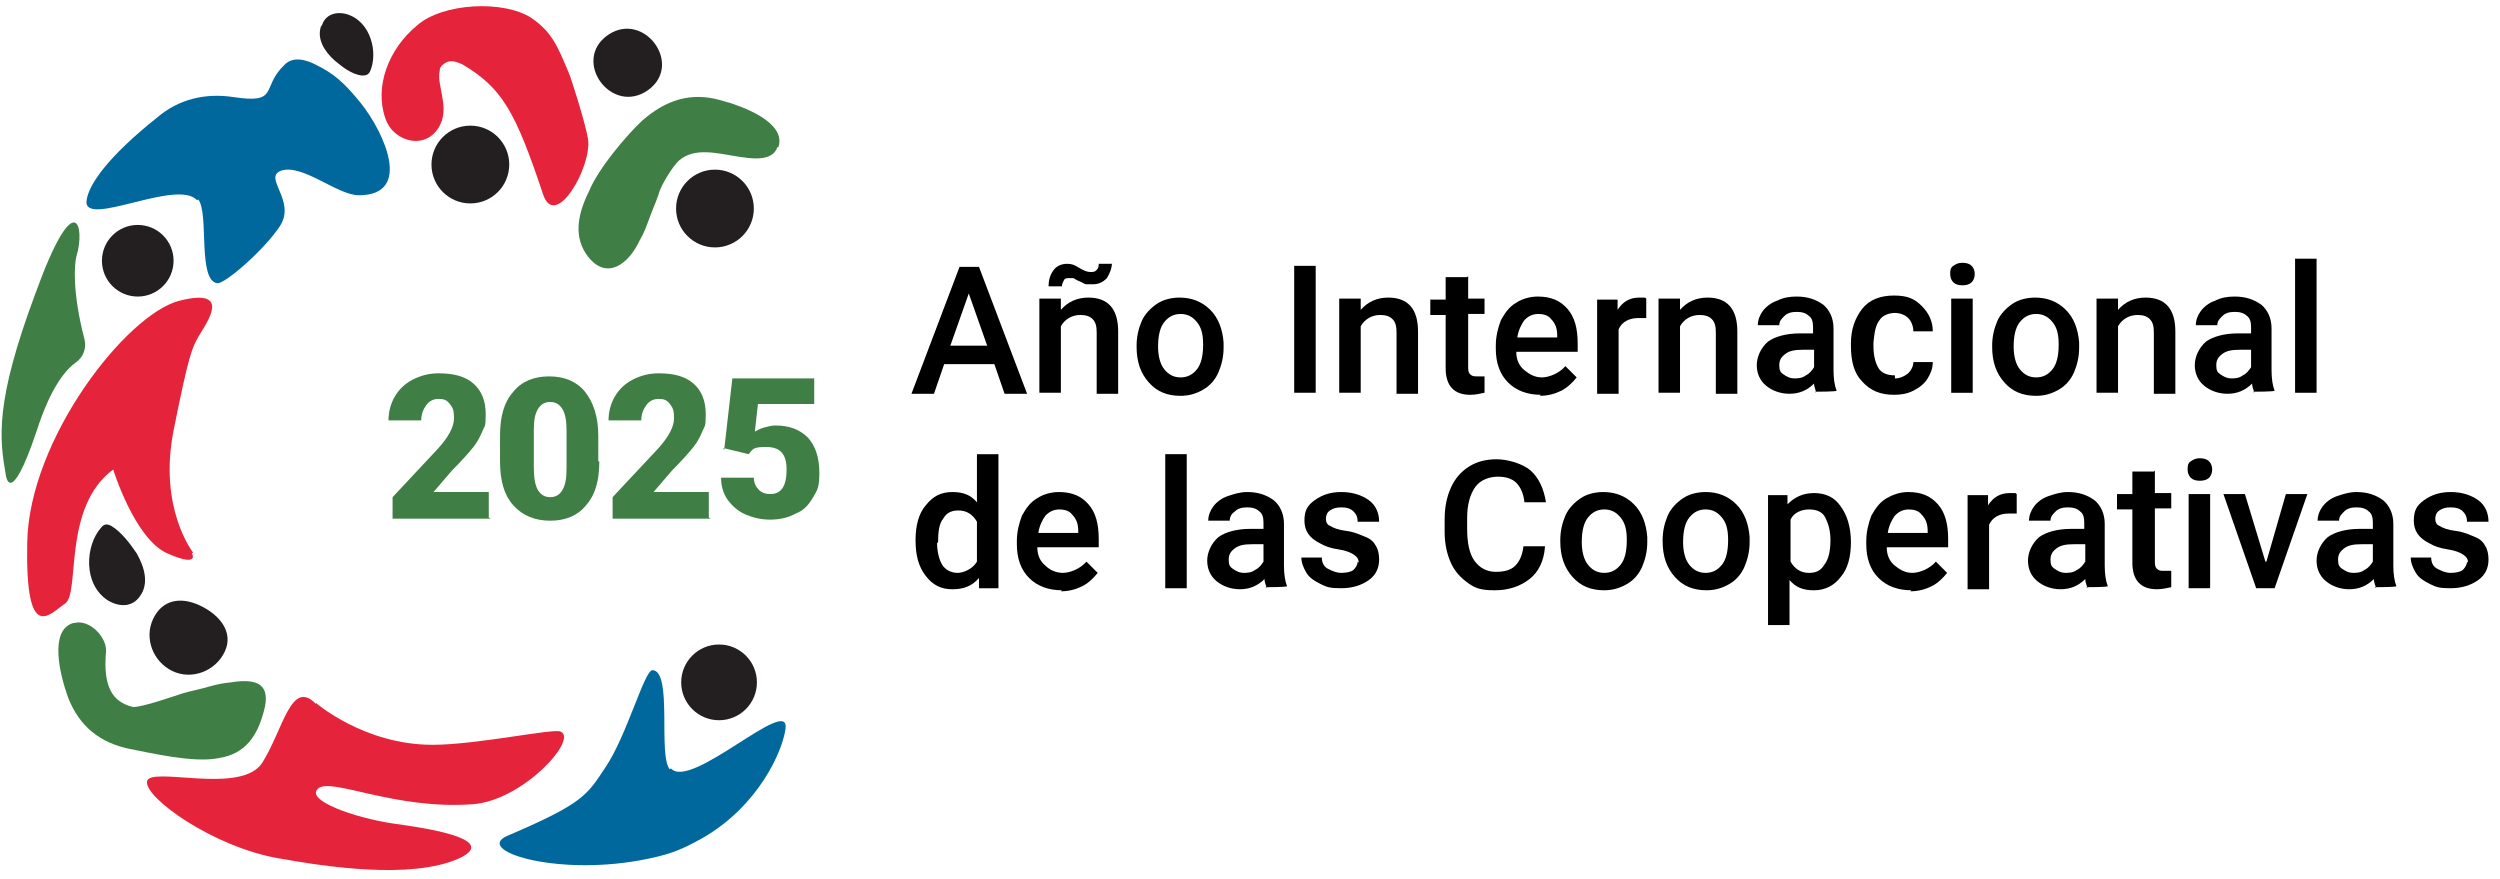 <svg width="202" height="71" viewBox="0 0 202 71" fill="none" xmlns="http://www.w3.org/2000/svg">
<path d="M80.26 29.42H76.291L75.464 31.818H73.645L77.531 21.564H79.103L82.989 31.818H81.17L80.343 29.42H80.26ZM76.787 27.932H79.764L78.276 23.714L76.787 27.932Z" fill="black"/>
<path d="M85.718 24.127V25.037C86.296 24.375 87.04 24.045 87.95 24.045C89.521 24.045 90.348 24.954 90.348 26.773V31.817H88.612V26.856C88.612 26.36 88.529 26.029 88.281 25.781C88.033 25.533 87.702 25.45 87.289 25.45C86.627 25.45 86.048 25.781 85.718 26.36V31.735H83.981V24.127H85.552H85.718ZM89.852 21.15C89.852 21.646 89.687 22.06 89.439 22.473C89.108 22.804 88.777 22.97 88.281 22.97C87.785 22.97 87.95 22.97 87.785 22.97C87.619 22.97 87.454 22.804 87.206 22.721C86.958 22.639 86.792 22.473 86.71 22.473C86.627 22.473 86.462 22.473 86.379 22.473C86.214 22.473 86.048 22.473 85.966 22.639C85.883 22.804 85.8 22.97 85.8 23.135H84.725C84.725 22.556 84.891 22.143 85.139 21.812C85.387 21.481 85.8 21.316 86.214 21.316C86.627 21.316 86.792 21.398 87.206 21.646C87.619 21.895 87.867 21.977 88.115 21.977C88.364 21.977 88.446 21.977 88.612 21.812C88.777 21.646 88.777 21.481 88.777 21.316H89.852V21.15Z" fill="black"/>
<path d="M91.837 27.931C91.837 27.187 92.002 26.526 92.25 25.947C92.498 25.368 92.995 24.872 93.491 24.541C93.987 24.21 94.648 24.045 95.31 24.045C96.302 24.045 97.129 24.376 97.791 25.037C98.452 25.699 98.783 26.608 98.866 27.683V28.097C98.866 28.841 98.7 29.503 98.452 30.081C98.204 30.66 97.791 31.156 97.212 31.487C96.633 31.818 96.054 31.983 95.393 31.983C94.318 31.983 93.491 31.652 92.829 30.908C92.168 30.164 91.837 29.254 91.837 28.014C91.837 27.931 91.837 27.931 91.837 27.931ZM93.573 28.014C93.573 28.758 93.739 29.42 94.07 29.833C94.4 30.247 94.814 30.495 95.393 30.495C95.971 30.495 96.385 30.247 96.716 29.833C97.046 29.42 97.212 28.758 97.212 27.849C97.212 26.939 97.046 26.443 96.716 26.029C96.385 25.616 95.971 25.368 95.393 25.368C94.814 25.368 94.4 25.616 94.07 26.029C93.739 26.443 93.573 27.105 93.573 28.014Z" fill="black"/>
<path d="M106.308 31.734H104.571V21.48H106.308V31.734Z" fill="black"/>
<path d="M109.946 24.128V25.037C110.525 24.376 111.269 24.045 112.179 24.045C113.75 24.045 114.577 24.954 114.577 26.774V31.818H112.84V26.856C112.84 26.36 112.757 26.029 112.509 25.781C112.261 25.533 111.931 25.451 111.517 25.451C110.856 25.451 110.277 25.781 109.946 26.36V31.735H108.209V24.128H109.781H109.946Z" fill="black"/>
<path d="M118.628 22.309V24.128H119.951V25.368H118.628V29.585C118.628 29.916 118.628 30.081 118.794 30.247C118.959 30.412 119.125 30.412 119.373 30.412C119.621 30.412 119.786 30.412 119.951 30.412V31.735C119.538 31.818 119.207 31.901 118.794 31.901C117.471 31.901 116.809 31.157 116.809 29.751V25.451H115.569V24.21H116.809V22.391H118.546L118.628 22.309Z" fill="black"/>
<path d="M124.5 31.899C123.425 31.899 122.515 31.569 121.854 30.907C121.192 30.245 120.861 29.336 120.861 28.178V27.93C120.861 27.186 121.027 26.524 121.275 25.863C121.606 25.284 121.936 24.788 122.515 24.457C123.011 24.126 123.673 23.961 124.252 23.961C125.327 23.961 126.071 24.292 126.65 24.953C127.229 25.615 127.477 26.524 127.477 27.765V28.426H122.515C122.515 29.088 122.763 29.584 123.177 29.915C123.59 30.245 124.004 30.494 124.582 30.494C125.161 30.494 125.988 30.163 126.484 29.584L127.394 30.494C127.063 30.907 126.65 31.32 126.154 31.569C125.657 31.817 125.079 31.982 124.417 31.982L124.5 31.899ZM124.334 25.367C123.838 25.367 123.507 25.532 123.177 25.863C122.929 26.194 122.681 26.69 122.598 27.269H125.823V27.103C125.823 26.524 125.657 26.111 125.327 25.78C125.079 25.449 124.665 25.367 124.252 25.367H124.334Z" fill="black"/>
<path d="M133.017 25.699C132.769 25.699 132.521 25.699 132.355 25.699C131.611 25.699 131.032 26.029 130.784 26.608V31.818H129.048V24.21H130.702V25.037C131.115 24.376 131.694 24.045 132.438 24.045C133.182 24.045 132.852 24.045 133.017 24.128V25.699Z" fill="black"/>
<path d="M135.745 24.128V25.037C136.324 24.376 137.068 24.045 137.978 24.045C139.549 24.045 140.376 24.954 140.376 26.774V31.818H138.639V26.856C138.639 26.36 138.557 26.029 138.309 25.781C138.061 25.533 137.73 25.451 137.316 25.451C136.655 25.451 136.076 25.781 135.745 26.36V31.735H134.009V24.128H135.58H135.745Z" fill="black"/>
<path d="M146.743 31.734C146.743 31.569 146.578 31.32 146.578 30.99C145.999 31.569 145.338 31.817 144.593 31.817C143.849 31.817 143.188 31.569 142.691 31.155C142.195 30.742 141.947 30.163 141.947 29.501C141.947 28.84 142.278 28.096 142.857 27.599C143.436 27.186 144.345 26.938 145.42 26.938H146.495V26.442C146.495 26.028 146.413 25.697 146.164 25.532C145.916 25.284 145.586 25.201 145.172 25.201C144.759 25.201 144.428 25.284 144.18 25.532C143.932 25.78 143.766 25.945 143.766 26.276H142.03C142.03 25.863 142.195 25.449 142.443 25.119C142.691 24.788 143.105 24.457 143.601 24.292C144.097 24.044 144.593 23.961 145.172 23.961C146.082 23.961 146.743 24.209 147.322 24.622C147.818 25.036 148.149 25.697 148.149 26.524V29.915C148.149 30.576 148.232 31.155 148.397 31.569C148.397 31.651 146.661 31.651 146.661 31.651L146.743 31.734ZM144.924 30.576C145.255 30.576 145.586 30.576 145.916 30.328C146.247 30.163 146.413 29.915 146.578 29.667V28.261H145.668C145.007 28.261 144.593 28.343 144.263 28.592C143.932 28.84 143.766 29.088 143.766 29.501C143.766 29.915 143.849 30.08 144.097 30.245C144.345 30.411 144.593 30.576 145.007 30.576H144.924Z" fill="black"/>
<path d="M153.11 30.577C153.524 30.577 153.855 30.412 154.185 30.163C154.433 29.915 154.599 29.585 154.599 29.254H156.17C156.17 29.75 156.005 30.163 155.756 30.577C155.508 30.99 155.095 31.321 154.599 31.569C154.103 31.817 153.607 31.9 153.028 31.9C151.953 31.9 151.126 31.569 150.464 30.825C149.803 30.163 149.555 29.171 149.555 27.931V27.765C149.555 26.608 149.885 25.698 150.464 24.954C151.043 24.21 151.953 23.879 153.028 23.879C154.103 23.879 154.682 24.127 155.26 24.706C155.839 25.285 156.17 25.946 156.17 26.773H154.599C154.599 26.36 154.433 25.946 154.185 25.698C153.937 25.45 153.524 25.285 153.11 25.285C152.697 25.285 152.118 25.45 151.87 25.863C151.539 26.277 151.457 26.856 151.374 27.683V27.931C151.374 28.758 151.539 29.337 151.787 29.75C152.035 30.163 152.532 30.329 153.11 30.329V30.577Z" fill="black"/>
<path d="M157.576 22.144C157.576 21.896 157.576 21.648 157.824 21.482C158.072 21.317 158.237 21.234 158.568 21.234C158.899 21.234 159.147 21.317 159.312 21.482C159.478 21.648 159.56 21.896 159.56 22.144C159.56 22.392 159.478 22.64 159.312 22.805C159.147 22.971 158.899 23.054 158.568 23.054C158.237 23.054 157.989 22.971 157.824 22.805C157.658 22.64 157.576 22.392 157.576 22.144ZM159.395 31.736H157.658V24.128H159.395V31.736Z" fill="black"/>
<path d="M160.966 27.931C160.966 27.187 161.132 26.526 161.38 25.947C161.628 25.368 162.124 24.872 162.62 24.541C163.116 24.21 163.778 24.045 164.439 24.045C165.432 24.045 166.259 24.376 166.92 25.037C167.582 25.699 167.912 26.608 167.995 27.683V28.097C167.995 28.841 167.83 29.503 167.582 30.081C167.333 30.66 166.92 31.156 166.341 31.487C165.762 31.818 165.184 31.983 164.522 31.983C163.447 31.983 162.62 31.652 161.959 30.908C161.297 30.164 160.966 29.254 160.966 28.014C160.966 27.931 160.966 27.931 160.966 27.931ZM162.703 28.014C162.703 28.758 162.868 29.42 163.199 29.833C163.53 30.247 163.943 30.495 164.522 30.495C165.101 30.495 165.514 30.247 165.845 29.833C166.176 29.42 166.341 28.758 166.341 27.849C166.341 26.939 166.176 26.443 165.845 26.029C165.514 25.616 165.101 25.368 164.522 25.368C163.943 25.368 163.53 25.616 163.199 26.029C162.868 26.443 162.703 27.105 162.703 28.014Z" fill="black"/>
<path d="M171.137 24.128V25.037C171.716 24.376 172.46 24.045 173.37 24.045C174.941 24.045 175.768 24.954 175.768 26.774V31.818H174.031V26.856C174.031 26.36 173.948 26.029 173.7 25.781C173.452 25.533 173.121 25.451 172.708 25.451C172.046 25.451 171.468 25.781 171.137 26.36V31.735H169.4V24.128H170.972H171.137Z" fill="black"/>
<path d="M182.135 31.734C182.135 31.569 181.97 31.32 181.97 30.99C181.391 31.569 180.729 31.817 179.985 31.817C179.241 31.817 178.579 31.569 178.083 31.155C177.587 30.742 177.339 30.163 177.339 29.501C177.339 28.84 177.67 28.096 178.248 27.599C178.827 27.186 179.737 26.938 180.812 26.938H181.887V26.442C181.887 26.028 181.804 25.697 181.556 25.532C181.308 25.284 180.977 25.201 180.564 25.201C180.15 25.201 179.82 25.284 179.572 25.532C179.323 25.78 179.158 25.945 179.158 26.276H177.422C177.422 25.863 177.587 25.449 177.835 25.119C178.083 24.788 178.497 24.457 178.993 24.292C179.489 24.044 179.985 23.961 180.564 23.961C181.473 23.961 182.135 24.209 182.714 24.622C183.21 25.036 183.541 25.697 183.541 26.524V29.915C183.541 30.576 183.623 31.155 183.789 31.569C183.789 31.651 182.052 31.651 182.052 31.651L182.135 31.734ZM180.233 30.576C180.564 30.576 180.895 30.576 181.225 30.328C181.556 30.163 181.721 29.915 181.887 29.667V28.261H180.977C180.316 28.261 179.902 28.343 179.572 28.592C179.241 28.84 179.075 29.088 179.075 29.501C179.075 29.915 179.158 30.08 179.406 30.245C179.654 30.411 179.902 30.576 180.316 30.576H180.233Z" fill="black"/>
<path d="M187.179 31.735H185.442V20.902H187.179V31.735Z" fill="black"/>
<path d="M73.976 43.643C73.976 42.486 74.224 41.493 74.802 40.832C75.381 40.088 76.043 39.757 76.952 39.757C77.862 39.757 78.441 40.005 78.937 40.584V36.697H80.674V47.53H79.102V46.703C78.524 47.364 77.862 47.612 76.952 47.612C76.043 47.612 75.381 47.282 74.802 46.538C74.224 45.793 73.976 44.884 73.976 43.643ZM75.712 43.809C75.712 44.553 75.877 45.214 76.126 45.628C76.374 46.041 76.87 46.289 77.366 46.289C77.862 46.289 78.606 45.959 78.937 45.38V42.155C78.606 41.576 78.11 41.245 77.449 41.245C76.787 41.245 76.456 41.493 76.208 41.907C75.877 42.32 75.795 42.982 75.795 43.891L75.712 43.809Z" fill="black"/>
<path d="M85.8 47.694C84.725 47.694 83.815 47.363 83.154 46.702C82.492 46.04 82.162 45.131 82.162 43.973V43.725C82.162 42.981 82.327 42.319 82.575 41.658C82.906 41.079 83.237 40.583 83.815 40.252C84.312 39.921 84.973 39.756 85.552 39.756C86.627 39.756 87.371 40.087 87.95 40.748C88.529 41.41 88.777 42.319 88.777 43.56V44.221H83.815C83.815 44.883 84.064 45.379 84.477 45.71C84.808 46.04 85.304 46.288 85.883 46.288C86.462 46.288 87.288 45.958 87.785 45.379L88.694 46.288C88.363 46.702 87.95 47.115 87.454 47.363C86.958 47.611 86.379 47.777 85.717 47.777L85.8 47.694ZM85.635 41.162C85.138 41.162 84.808 41.327 84.477 41.658C84.229 41.989 83.981 42.485 83.898 43.063H87.123V42.898C87.123 42.319 86.958 41.906 86.627 41.575C86.379 41.244 85.965 41.162 85.552 41.162H85.635Z" fill="black"/>
<path d="M95.888 47.53H94.152V36.697H95.888V47.53Z" fill="black"/>
<path d="M102.339 47.529C102.339 47.363 102.173 47.115 102.173 46.785C101.594 47.363 100.933 47.611 100.189 47.611C99.444 47.611 98.783 47.363 98.287 46.95C97.79 46.536 97.543 45.958 97.543 45.296C97.543 44.635 97.873 43.89 98.452 43.394C99.031 42.981 99.941 42.733 101.015 42.733H102.09V42.237C102.09 41.823 102.008 41.492 101.76 41.327C101.512 41.079 101.181 40.996 100.767 40.996C100.354 40.996 100.023 41.079 99.775 41.327C99.527 41.492 99.362 41.74 99.362 42.071H97.625C97.625 41.658 97.791 41.244 98.039 40.913C98.287 40.583 98.7 40.252 99.196 40.087C99.692 39.921 100.189 39.756 100.767 39.756C101.677 39.756 102.339 40.004 102.917 40.417C103.414 40.831 103.744 41.492 103.744 42.319V45.71C103.744 46.371 103.827 46.95 103.992 47.363C103.992 47.446 102.256 47.446 102.256 47.446L102.339 47.529ZM100.437 46.288C100.767 46.288 101.098 46.288 101.429 46.04C101.76 45.875 101.925 45.627 102.09 45.379V43.973H101.181C100.519 43.973 100.106 44.056 99.775 44.304C99.444 44.552 99.279 44.8 99.279 45.213C99.279 45.627 99.362 45.792 99.61 45.958C99.858 46.123 100.106 46.288 100.519 46.288H100.437Z" fill="black"/>
<path d="M109.781 45.462C109.781 45.131 109.615 44.965 109.367 44.8C109.119 44.635 108.706 44.469 108.127 44.386C107.548 44.304 107.052 44.139 106.638 43.89C105.811 43.477 105.398 42.898 105.398 42.071C105.398 41.244 105.646 40.831 106.225 40.417C106.804 40.004 107.465 39.756 108.375 39.756C109.284 39.756 110.029 40.004 110.607 40.417C111.186 40.831 111.434 41.492 111.434 42.154H109.698C109.698 41.823 109.615 41.575 109.367 41.327C109.119 41.079 108.788 40.996 108.375 40.996C107.961 40.996 107.713 41.079 107.465 41.244C107.217 41.41 107.134 41.658 107.134 41.906C107.134 42.154 107.217 42.402 107.465 42.485C107.713 42.65 108.127 42.815 108.788 42.898C109.45 42.981 109.946 43.229 110.359 43.394C110.773 43.56 111.021 43.808 111.186 44.139C111.352 44.386 111.434 44.8 111.434 45.213C111.434 45.875 111.186 46.454 110.607 46.867C110.029 47.281 109.284 47.529 108.375 47.529C107.465 47.529 107.217 47.446 106.721 47.198C106.225 46.95 105.811 46.702 105.563 46.288C105.315 45.875 105.15 45.462 105.15 45.048H106.804C106.804 45.462 106.969 45.792 107.3 45.958C107.631 46.123 107.961 46.288 108.375 46.288C108.788 46.288 109.202 46.206 109.367 46.04C109.533 45.875 109.698 45.627 109.698 45.379L109.781 45.462Z" fill="black"/>
<path d="M124.83 44.221C124.748 45.296 124.334 46.205 123.59 46.784C122.846 47.363 121.936 47.694 120.778 47.694C119.621 47.694 119.207 47.528 118.628 47.115C118.05 46.702 117.553 46.205 117.223 45.461C116.892 44.717 116.727 43.89 116.727 42.98V41.988C116.727 40.996 116.892 40.169 117.223 39.425C117.553 38.681 118.05 38.102 118.711 37.688C119.373 37.275 120.117 37.109 120.944 37.109C121.771 37.109 123.011 37.44 123.673 38.019C124.334 38.598 124.748 39.507 124.913 40.582H123.176C123.094 39.838 122.846 39.342 122.515 39.011C122.184 38.681 121.688 38.515 121.026 38.515C120.365 38.515 119.621 38.763 119.207 39.342C118.794 39.921 118.546 40.748 118.546 41.823V42.732C118.546 43.807 118.711 44.717 119.125 45.296C119.538 45.875 120.117 46.205 120.861 46.205C121.605 46.205 122.101 46.04 122.432 45.709C122.763 45.378 123.011 44.882 123.094 44.138H124.83V44.221Z" fill="black"/>
<path d="M126.071 43.642C126.071 42.898 126.236 42.237 126.484 41.658C126.732 41.079 127.228 40.583 127.725 40.252C128.221 39.921 128.882 39.756 129.544 39.756C130.536 39.756 131.363 40.087 132.025 40.748C132.686 41.41 133.017 42.319 133.1 43.394V43.808C133.1 44.552 132.934 45.213 132.686 45.792C132.438 46.371 132.025 46.867 131.446 47.198C130.867 47.529 130.288 47.694 129.627 47.694C128.552 47.694 127.725 47.363 127.063 46.619C126.402 45.875 126.071 44.965 126.071 43.725C126.071 43.642 126.071 43.642 126.071 43.642ZM127.807 43.808C127.807 44.552 127.973 45.213 128.303 45.627C128.634 46.04 129.048 46.288 129.627 46.288C130.205 46.288 130.619 46.04 130.95 45.627C131.28 45.213 131.446 44.552 131.446 43.642C131.446 42.733 131.28 42.237 130.95 41.823C130.619 41.41 130.205 41.162 129.627 41.162C129.048 41.162 128.634 41.41 128.303 41.823C127.973 42.237 127.807 42.898 127.807 43.808Z" fill="black"/>
<path d="M134.34 43.642C134.34 42.898 134.505 42.237 134.753 41.658C135.001 41.079 135.498 40.583 135.994 40.252C136.49 39.921 137.151 39.756 137.813 39.756C138.805 39.756 139.632 40.087 140.294 40.748C140.955 41.41 141.286 42.319 141.369 43.394V43.808C141.369 44.552 141.203 45.213 140.955 45.792C140.707 46.371 140.294 46.867 139.715 47.198C139.136 47.529 138.557 47.694 137.896 47.694C136.821 47.694 135.994 47.363 135.332 46.619C134.671 45.875 134.34 44.965 134.34 43.725C134.34 43.642 134.34 43.642 134.34 43.642ZM135.994 43.808C135.994 44.552 136.159 45.213 136.49 45.627C136.821 46.04 137.234 46.288 137.813 46.288C138.392 46.288 138.805 46.04 139.136 45.627C139.467 45.213 139.632 44.552 139.632 43.642C139.632 42.733 139.467 42.237 139.136 41.823C138.805 41.41 138.392 41.162 137.813 41.162C137.234 41.162 136.821 41.41 136.49 41.823C136.159 42.237 135.994 42.898 135.994 43.808Z" fill="black"/>
<path d="M149.555 43.809C149.555 44.967 149.307 45.959 148.728 46.62C148.232 47.282 147.488 47.696 146.578 47.696C145.668 47.696 145.09 47.447 144.593 46.868V50.507H142.857V40.005H144.428V40.749C145.007 40.171 145.668 39.84 146.578 39.84C147.488 39.84 148.232 40.171 148.728 40.915C149.224 41.576 149.555 42.569 149.555 43.809C149.555 43.892 149.555 43.892 149.555 43.892V43.809ZM147.901 43.644C147.901 42.899 147.736 42.321 147.488 41.824C147.24 41.328 146.743 41.163 146.165 41.163C145.586 41.163 144.924 41.411 144.676 41.99V45.38C145.007 45.959 145.503 46.29 146.165 46.29C146.826 46.29 147.157 46.042 147.405 45.628C147.736 45.215 147.901 44.553 147.901 43.644Z" fill="black"/>
<path d="M154.433 47.694C153.358 47.694 152.449 47.363 151.787 46.702C151.126 46.04 150.795 45.131 150.795 43.973V43.725C150.795 42.981 150.96 42.319 151.208 41.658C151.539 41.079 151.87 40.583 152.449 40.252C153.028 39.921 153.606 39.756 154.185 39.756C155.26 39.756 156.004 40.087 156.583 40.748C157.162 41.41 157.41 42.319 157.41 43.56V44.221H152.449C152.449 44.883 152.697 45.379 153.11 45.71C153.524 46.04 153.937 46.288 154.516 46.288C155.095 46.288 155.922 45.958 156.418 45.379L157.327 46.288C156.997 46.702 156.583 47.115 156.087 47.363C155.591 47.611 155.012 47.777 154.351 47.777L154.433 47.694ZM154.268 41.162C153.772 41.162 153.441 41.327 153.11 41.658C152.862 41.989 152.614 42.485 152.531 43.063H155.756V42.898C155.756 42.319 155.591 41.906 155.26 41.575C155.012 41.244 154.599 41.162 154.185 41.162H154.268Z" fill="black"/>
<path d="M162.951 41.494C162.703 41.494 162.454 41.494 162.289 41.494C161.545 41.494 160.966 41.824 160.718 42.403V47.613H158.981V40.005H160.635V40.832C161.049 40.171 161.628 39.84 162.372 39.84C163.116 39.84 162.785 39.84 162.951 39.922V41.494Z" fill="black"/>
<path d="M168.656 47.529C168.656 47.363 168.491 47.115 168.491 46.785C167.912 47.363 167.251 47.611 166.506 47.611C165.762 47.611 165.101 47.363 164.605 46.95C164.108 46.536 163.86 45.958 163.86 45.296C163.86 44.635 164.191 43.89 164.77 43.394C165.349 42.981 166.258 42.733 167.333 42.733H168.408V42.237C168.408 41.823 168.326 41.492 168.078 41.327C167.83 41.079 167.499 40.996 167.085 40.996C166.672 40.996 166.341 41.079 166.093 41.327C165.845 41.575 165.68 41.74 165.68 42.071H163.943C163.943 41.658 164.108 41.244 164.357 40.913C164.605 40.583 165.018 40.252 165.514 40.087C166.01 39.921 166.506 39.756 167.085 39.756C167.995 39.756 168.656 40.004 169.235 40.417C169.731 40.831 170.062 41.492 170.062 42.319V45.71C170.062 46.371 170.145 46.95 170.31 47.363C170.31 47.446 168.574 47.446 168.574 47.446L168.656 47.529ZM166.837 46.288C167.168 46.288 167.499 46.288 167.83 46.04C168.16 45.875 168.326 45.627 168.491 45.379V43.973H167.581C166.92 43.973 166.506 44.056 166.176 44.304C165.845 44.552 165.68 44.8 165.68 45.213C165.68 45.627 165.762 45.792 166.01 45.958C166.258 46.123 166.506 46.288 166.92 46.288H166.837Z" fill="black"/>
<path d="M174.114 38.02V39.839H175.437V41.079H174.114V45.296C174.114 45.627 174.114 45.792 174.279 45.958C174.445 46.123 174.61 46.123 174.858 46.123C175.106 46.123 175.271 46.123 175.437 46.123V47.446C175.023 47.529 174.693 47.612 174.279 47.612C172.956 47.612 172.295 46.867 172.295 45.462V41.162H171.054V39.921H172.295V38.102H174.031L174.114 38.02Z" fill="black"/>
<path d="M176.76 37.937C176.76 37.689 176.76 37.441 177.008 37.275C177.256 37.11 177.421 37.027 177.752 37.027C178.083 37.027 178.331 37.11 178.496 37.275C178.662 37.441 178.744 37.689 178.744 37.937C178.744 38.185 178.662 38.433 178.496 38.599C178.331 38.764 178.083 38.846 177.752 38.846C177.421 38.846 177.173 38.764 177.008 38.599C176.842 38.433 176.76 38.185 176.76 37.937ZM178.579 47.529H176.842V39.922H178.579V47.529Z" fill="black"/>
<path d="M183.127 45.38L184.698 39.922H186.434L183.788 47.529H182.3L179.654 39.922H181.39L183.044 45.38H183.127Z" fill="black"/>
<path d="M191.975 47.529C191.975 47.363 191.81 47.115 191.81 46.785C191.231 47.363 190.57 47.611 189.825 47.611C189.081 47.611 188.42 47.363 187.923 46.95C187.427 46.536 187.179 45.958 187.179 45.296C187.179 44.635 187.51 43.89 188.089 43.394C188.668 42.981 189.577 42.733 190.652 42.733H191.727V42.237C191.727 41.823 191.644 41.492 191.396 41.327C191.148 41.079 190.818 40.996 190.404 40.996C189.991 40.996 189.66 41.079 189.412 41.327C189.164 41.575 188.998 41.74 188.998 42.071H187.262C187.262 41.658 187.427 41.244 187.675 40.913C187.923 40.583 188.337 40.252 188.833 40.087C189.329 39.921 189.825 39.756 190.404 39.756C191.314 39.756 191.975 40.004 192.554 40.417C193.05 40.831 193.381 41.492 193.381 42.319V45.71C193.381 46.371 193.464 46.95 193.629 47.363C193.629 47.446 191.893 47.446 191.893 47.446L191.975 47.529ZM190.073 46.288C190.404 46.288 190.735 46.288 191.066 46.04C191.396 45.875 191.562 45.627 191.727 45.379V43.973H190.818C190.156 43.973 189.743 44.056 189.412 44.304C189.081 44.552 188.916 44.8 188.916 45.213C188.916 45.627 188.998 45.792 189.246 45.958C189.495 46.123 189.743 46.288 190.156 46.288H190.073Z" fill="black"/>
<path d="M199.417 45.462C199.417 45.131 199.252 44.965 199.004 44.8C198.756 44.635 198.342 44.469 197.763 44.386C197.185 44.304 196.689 44.139 196.275 43.89C195.448 43.477 195.035 42.898 195.035 42.071C195.035 41.244 195.283 40.831 195.862 40.417C196.44 40.004 197.102 39.756 198.012 39.756C198.921 39.756 199.665 40.004 200.244 40.417C200.823 40.831 201.071 41.492 201.071 42.154H199.335C199.335 41.823 199.252 41.575 199.004 41.327C198.756 41.079 198.425 40.996 198.012 40.996C197.598 40.996 197.35 41.079 197.102 41.244C196.854 41.41 196.771 41.658 196.771 41.906C196.771 42.154 196.854 42.402 197.102 42.485C197.35 42.65 197.763 42.815 198.425 42.898C199.087 42.981 199.583 43.229 199.996 43.394C200.41 43.56 200.658 43.808 200.823 44.139C200.988 44.386 201.071 44.8 201.071 45.213C201.071 45.875 200.823 46.454 200.244 46.867C199.665 47.281 198.921 47.529 198.012 47.529C197.102 47.529 196.854 47.446 196.358 47.198C195.862 46.95 195.448 46.702 195.2 46.288C194.952 45.875 194.787 45.462 194.787 45.048H196.44C196.44 45.462 196.606 45.792 196.937 45.958C197.267 46.123 197.598 46.288 198.012 46.288C198.425 46.288 198.838 46.206 199.004 46.04C199.169 45.875 199.335 45.627 199.335 45.379L199.417 45.462Z" fill="black"/>
<path fill-rule="evenodd" clip-rule="evenodd" d="M25.933 2.131C25.602 3.124 26.181 4.116 27.008 4.86C27.586 5.356 28.413 6.018 29.24 6.101C29.488 6.101 29.736 6.101 29.902 5.77C30.563 4.281 29.984 1.718 28 1.139C27.09 0.891 26.263 1.222 26.015 2.049L25.933 2.131Z" fill="#231F20"/>
<path fill-rule="evenodd" clip-rule="evenodd" d="M11.296 48.191C12.04 47.199 11.71 45.876 11.048 44.718C10.552 43.974 9.808 42.982 8.981 42.486C8.65 42.32 8.402 42.32 8.154 42.651C6.913 44.057 6.665 47.199 8.733 48.522C9.725 49.101 10.717 49.018 11.296 48.191Z" fill="#231F20"/>
<path fill-rule="evenodd" clip-rule="evenodd" d="M16.009 16.107C16.919 17.182 15.927 22.722 17.581 22.887C18.242 22.887 21.384 20.159 22.625 18.257C23.948 16.19 21.219 14.37 22.707 13.791C24.444 13.213 27.255 15.776 28.992 15.776C33.374 15.776 31.059 10.732 29.157 8.334C27.752 6.597 26.925 5.936 25.602 5.274C24.692 4.778 23.617 4.53 22.956 5.274C21.054 7.094 22.625 8.417 18.821 7.838C16.588 7.507 14.438 8.003 12.702 9.492C8.65 12.716 7.162 14.949 6.996 16.19C6.665 18.505 14.356 14.37 15.927 16.19L16.009 16.107Z" fill="#00689D"/>
<path fill-rule="evenodd" clip-rule="evenodd" d="M31.142 9.574C31.803 11.559 34.615 12.22 35.607 9.987C36.269 8.582 35.276 6.762 35.524 5.77C35.524 5.439 35.69 5.274 35.938 5.109C36.434 4.778 36.93 5.026 37.343 5.191C40.568 7.093 41.643 8.995 43.876 15.693C44.868 18.67 47.845 13.46 47.514 11.228C47.266 9.822 46.109 6.184 45.943 5.853C45.034 3.703 44.62 2.628 42.967 1.47C40.734 -0.018 35.772 0.23 33.705 2.049C31.39 3.951 30.232 7.011 31.142 9.574Z" fill="#E5243B"/>
<path fill-rule="evenodd" clip-rule="evenodd" d="M62.895 11.889C63.557 9.905 60.084 8.582 58.182 8.086C55.784 7.424 53.799 8.086 51.897 9.739C50.574 10.98 48.342 13.626 47.597 15.445C46.605 17.43 46.357 19.249 47.515 20.737C49.003 22.639 50.74 21.399 51.649 19.497C52.063 18.753 52.145 18.505 52.394 17.843C52.559 17.347 53.055 16.189 53.22 15.693C53.386 14.949 54.461 13.295 54.874 12.964C56.115 11.889 57.934 12.385 59.505 12.633C60.58 12.799 62.399 13.13 62.812 11.889H62.895Z" fill="#3F7E44"/>
<path fill-rule="evenodd" clip-rule="evenodd" d="M5.921 50.34C3.937 50.919 4.846 54.557 5.508 56.376C6.417 58.692 8.071 60.015 10.469 60.511C12.206 60.842 15.679 61.669 17.663 61.255C19.896 60.924 20.806 59.353 21.302 57.534C21.963 55.219 20.723 54.805 18.656 55.136C17.829 55.219 17.581 55.301 16.919 55.467C16.423 55.632 15.183 55.88 14.687 56.045C13.942 56.294 11.296 57.203 10.717 57.12C9.064 56.707 8.319 55.467 8.567 52.655C8.65 51.498 7.244 50.009 6.004 50.34H5.921Z" fill="#3F7E44"/>
<path fill-rule="evenodd" clip-rule="evenodd" d="M49.168 2.794C46.109 4.862 49.416 9.409 52.393 7.26C55.205 5.192 52.062 0.892 49.168 2.794Z" fill="#231F20"/>
<path d="M39.659 41.906H31.72V40.17L35.359 36.283C36.268 35.291 36.682 34.464 36.682 33.803C36.682 33.141 36.599 32.975 36.351 32.645C36.103 32.314 35.855 32.231 35.441 32.231C35.028 32.231 34.697 32.397 34.449 32.727C34.201 33.058 34.036 33.472 34.036 33.968H31.39C31.39 33.306 31.555 32.645 31.886 32.066C32.217 31.487 32.713 30.991 33.374 30.66C34.036 30.329 34.697 30.164 35.441 30.164C36.682 30.164 37.591 30.412 38.253 30.991C38.914 31.57 39.245 32.397 39.245 33.472C39.245 34.547 39.163 34.381 38.997 34.795C38.832 35.208 38.584 35.704 38.253 36.118C37.922 36.531 37.343 37.193 36.517 38.02L35.028 39.756H39.493V41.823L39.659 41.906Z" fill="#3F7E44"/>
<path d="M48.424 37.275C48.424 38.847 48.093 40.004 47.349 40.831C46.687 41.658 45.695 42.072 44.455 42.072C43.214 42.072 42.222 41.658 41.478 40.831C40.734 40.004 40.403 38.847 40.403 37.275V35.208C40.403 33.637 40.734 32.479 41.478 31.652C42.139 30.826 43.132 30.412 44.372 30.412C45.612 30.412 46.605 30.826 47.266 31.652C47.928 32.479 48.341 33.637 48.341 35.208V37.275H48.424ZM45.778 34.877C45.778 34.05 45.695 33.472 45.447 33.058C45.199 32.645 44.868 32.479 44.455 32.479C44.041 32.479 43.711 32.645 43.462 33.058C43.214 33.472 43.132 33.968 43.132 34.795V37.689C43.132 38.516 43.214 39.177 43.462 39.591C43.711 40.004 44.041 40.17 44.455 40.17C44.868 40.17 45.199 40.004 45.447 39.591C45.695 39.177 45.778 38.599 45.778 37.772V34.96V34.877Z" fill="#3F7E44"/>
<path d="M57.438 41.906H49.499V40.17L53.138 36.283C54.047 35.291 54.461 34.464 54.461 33.803C54.461 33.141 54.378 32.975 54.13 32.645C53.882 32.314 53.634 32.231 53.22 32.231C52.807 32.231 52.476 32.397 52.228 32.727C51.98 33.058 51.815 33.472 51.815 33.968H49.169C49.169 33.306 49.334 32.645 49.665 32.066C49.995 31.487 50.492 30.991 51.153 30.66C51.815 30.329 52.476 30.164 53.22 30.164C54.461 30.164 55.37 30.412 56.032 30.991C56.693 31.57 57.024 32.397 57.024 33.472C57.024 34.547 56.941 34.381 56.776 34.795C56.611 35.208 56.362 35.704 56.032 36.118C55.701 36.531 55.122 37.193 54.295 38.02L52.807 39.756H57.272V41.823L57.438 41.906Z" fill="#3F7E44"/>
<path d="M58.512 36.364L59.174 30.576H65.789V32.643H61.241L60.993 34.876C61.158 34.793 61.406 34.628 61.737 34.545C62.068 34.463 62.316 34.38 62.647 34.38C63.804 34.38 64.631 34.711 65.293 35.372C65.872 36.034 66.203 36.943 66.203 38.184C66.203 39.424 66.037 39.59 65.706 40.168C65.376 40.747 64.962 41.243 64.301 41.491C63.722 41.822 62.977 41.987 62.233 41.987C61.489 41.987 60.828 41.822 60.249 41.574C59.67 41.326 59.174 40.913 58.76 40.334C58.429 39.837 58.264 39.259 58.264 38.597H60.91C60.91 39.011 61.076 39.341 61.324 39.59C61.572 39.837 61.903 39.92 62.233 39.92C63.143 39.92 63.556 39.259 63.556 37.936C63.556 36.613 62.977 36.116 61.903 36.116C60.828 36.116 60.828 36.282 60.497 36.695L58.429 36.199L58.512 36.364Z" fill="#3F7E44"/>
<path d="M57.768 19.991C59.504 19.991 60.91 18.585 60.91 16.849C60.91 15.114 59.504 13.707 57.768 13.707C56.033 13.707 54.626 15.114 54.626 16.849C54.626 18.585 56.033 19.991 57.768 19.991Z" fill="#231F20"/>
<path d="M38.005 16.437C39.74 16.437 41.147 15.03 41.147 13.295C41.147 11.559 39.74 10.152 38.005 10.152C36.27 10.152 34.863 11.559 34.863 13.295C34.863 15.03 36.27 16.437 38.005 16.437Z" fill="#231F20"/>
<path d="M11.13 23.962C12.729 23.962 14.025 22.666 14.025 21.068C14.025 19.47 12.729 18.174 11.13 18.174C9.532 18.174 8.236 19.47 8.236 21.068C8.236 22.666 9.532 23.962 11.13 23.962Z" fill="#231F20"/>
<path fill-rule="evenodd" clip-rule="evenodd" d="M54.13 62.166C53.138 61.09 54.378 54.227 52.724 54.145C52.063 54.145 50.657 59.437 48.92 62C47.432 64.233 47.184 64.894 40.982 67.54C38.336 68.698 44.703 70.765 51.649 69.525C53.882 69.112 54.874 68.781 56.776 67.706C61.241 65.142 63.226 60.76 63.474 58.858C63.805 56.129 55.784 63.902 54.213 62.083L54.13 62.166Z" fill="#00689D"/>
<path d="M58.099 58.195C59.789 58.195 61.159 56.825 61.159 55.136C61.159 53.446 59.789 52.076 58.099 52.076C56.409 52.076 55.04 53.446 55.04 55.136C55.04 56.825 56.409 58.195 58.099 58.195Z" fill="#231F20"/>
<path fill-rule="evenodd" clip-rule="evenodd" d="M13.942 54.226C12.371 53.482 11.627 51.58 12.371 50.009C13.115 48.438 14.604 48.19 16.175 48.934C17.746 49.678 18.904 51.084 18.159 52.655C17.415 54.226 15.513 54.97 13.942 54.226Z" fill="#231F20"/>
<path fill-rule="evenodd" clip-rule="evenodd" d="M6.169 29.254C6.748 28.841 6.996 28.097 6.831 27.435C5.838 23.631 6.004 21.399 6.169 20.737C6.913 18.339 6.086 14.783 2.862 23.714C-0.446 32.562 -0.033 35.456 0.464 38.35C0.464 38.35 0.794 41.244 2.944 34.877C4.102 31.239 5.342 29.833 6.169 29.254Z" fill="#3F7E44"/>
<path fill-rule="evenodd" clip-rule="evenodd" d="M15.595 44.634C15.595 44.634 12.784 41.078 14.024 34.794C15.265 28.592 15.513 28.096 16.092 27.104C16.671 26.111 18.82 23.217 14.521 24.292C10.221 25.367 2.365 35.456 2.2 43.807C2.034 52.159 4.019 49.596 5.259 48.769C6.5 47.942 5.011 40.996 9.146 37.936C9.146 37.936 10.882 43.559 13.528 44.717C16.174 45.875 15.513 44.717 15.513 44.717L15.595 44.634Z" fill="#E5243B"/>
<path fill-rule="evenodd" clip-rule="evenodd" d="M25.519 56.789C25.519 56.789 29.405 60.18 34.945 60.18C38.501 60.18 44.62 58.856 45.282 59.105C46.77 59.683 42.305 64.645 38.253 64.976C31.886 65.472 26.676 62.743 25.684 63.735C24.692 64.645 28.495 66.051 31.803 66.547C33.54 66.795 40.651 67.704 37.095 69.358C33.209 71.095 26.263 70.02 22.542 69.358C17.25 68.449 11.709 64.48 11.875 63.156C12.04 61.833 19.565 64.314 21.219 61.585C22.873 58.939 23.534 54.805 25.519 56.872V56.789Z" fill="#E5243B"/>
</svg>
